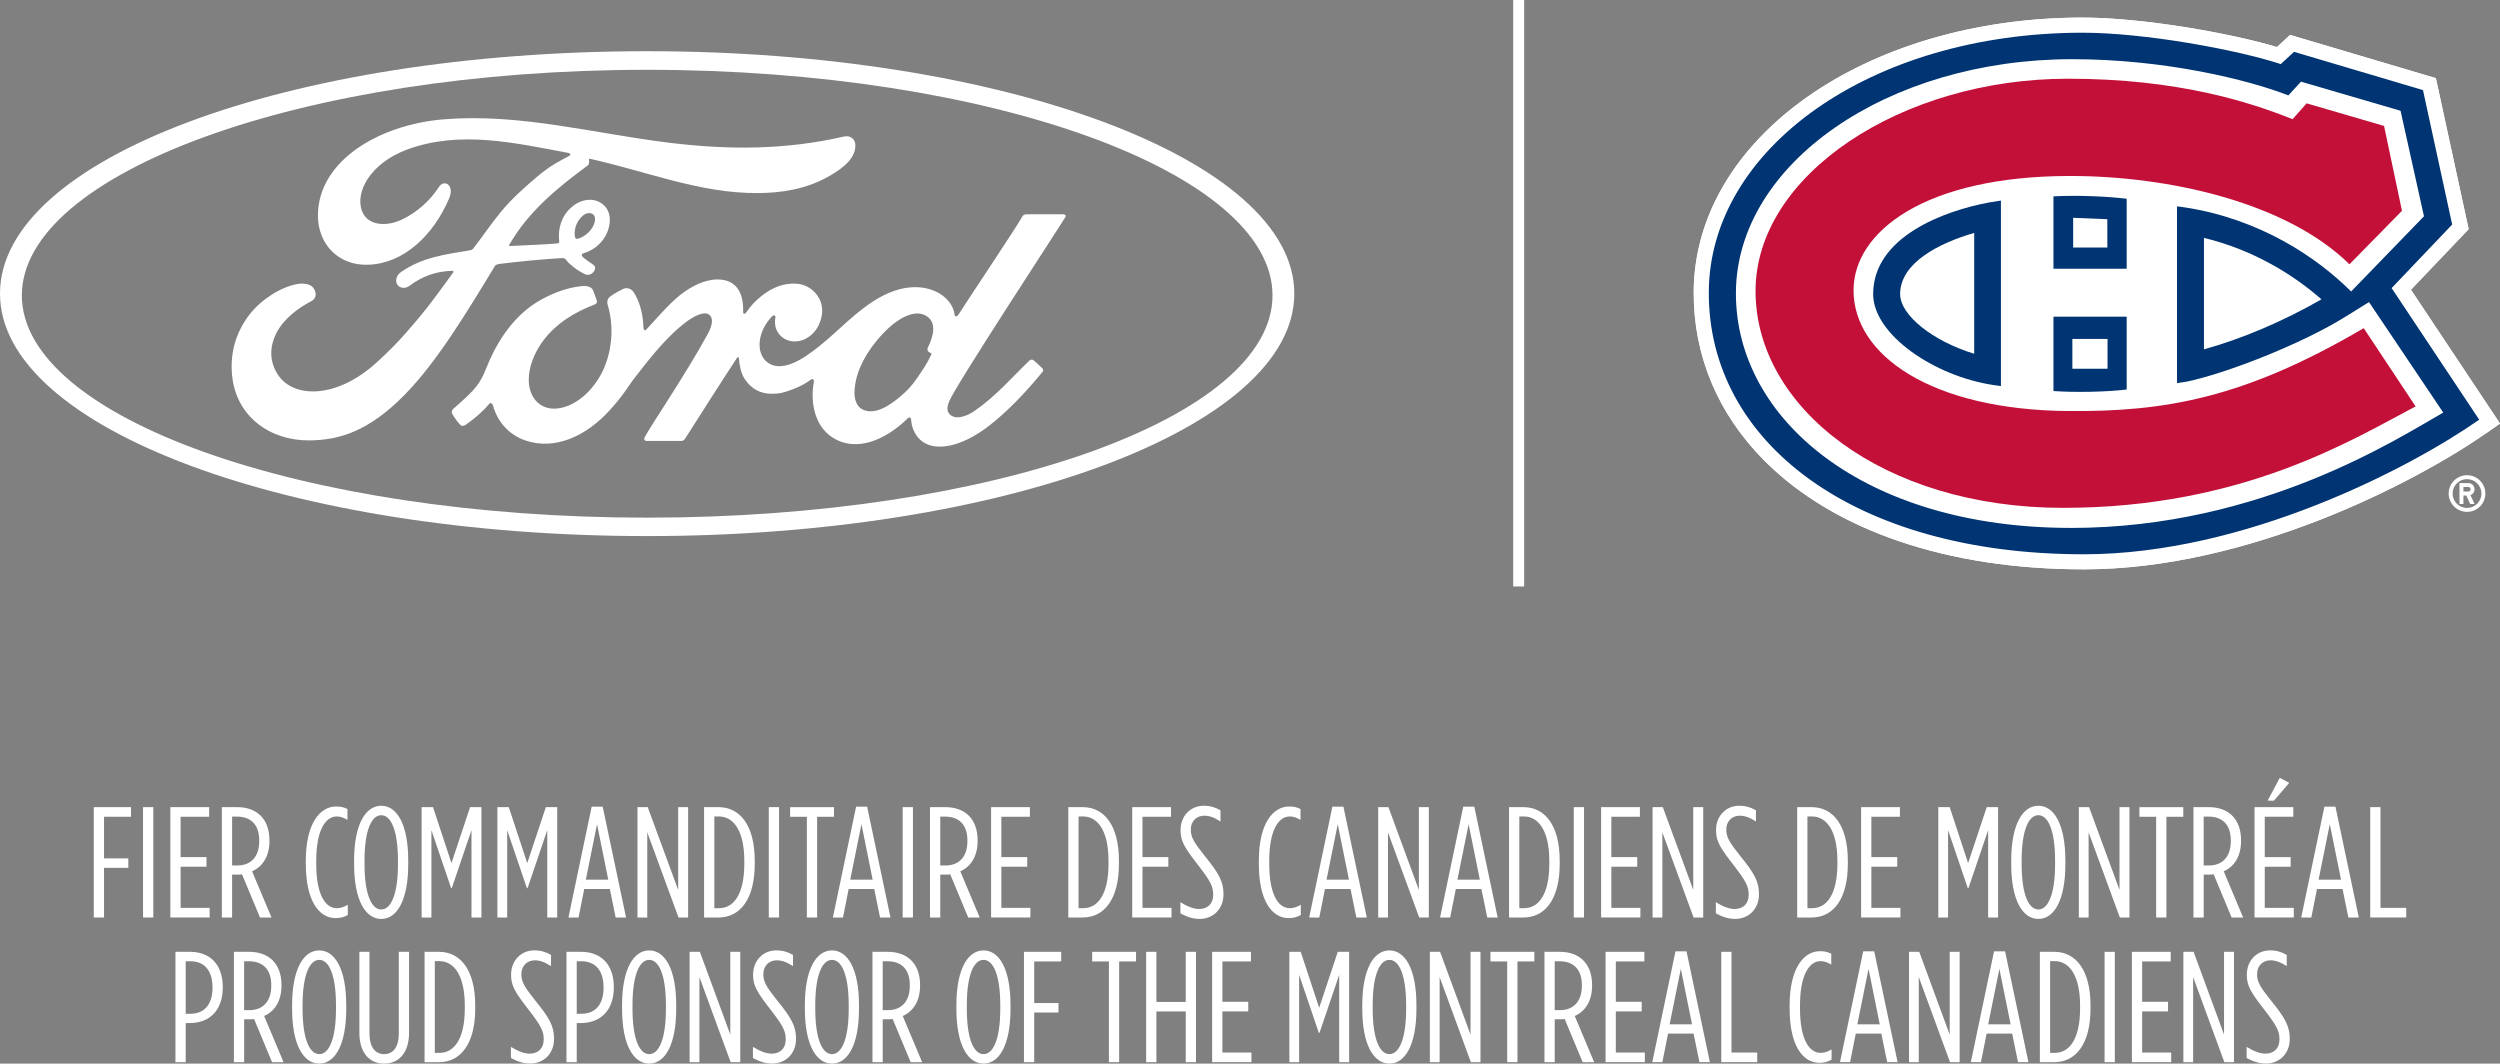 <svg width="228" height="97" viewBox="0 0 228 97" fill="none" xmlns="http://www.w3.org/2000/svg">
<rect x="0" y="0" width="228" height="97" fill="#808080" stroke="none"/>
<g clip-path="url(#clip0_4001_2522)">
<path d="M8.553 73.611H11.95V74.487H9.488V78.283H11.703V79.146H9.488V83.676H8.553V73.611Z" fill="white"/>
<path d="M13.046 73.611H13.981V83.676H13.046V73.611Z" fill="white"/>
<path d="M15.536 73.611H19.075V74.487H16.471V78.168H18.831V79.044H16.471V82.797H19.119V83.673H15.536V73.608V73.611Z" fill="white"/>
<path d="M20.229 73.611H21.625C23.395 73.611 24.574 74.66 24.574 76.645V76.689C24.574 78.069 23.971 79.034 22.99 79.463L24.761 83.676H23.711L22.071 79.737C21.942 79.765 21.797 79.765 21.655 79.765H21.167V83.676H20.232V73.611H20.229ZM21.641 78.932C22.85 78.932 23.642 78.171 23.642 76.703V76.659C23.642 75.136 22.809 74.473 21.6 74.473H21.169V78.929H21.644L21.641 78.932Z" fill="white"/>
<path d="M27.889 78.787V78.499C27.889 75.12 29.169 73.553 30.652 73.553C31.113 73.553 31.357 73.624 31.688 73.783V74.775C31.313 74.558 31.041 74.46 30.71 74.46C29.673 74.46 28.84 75.739 28.84 78.499V78.787C28.84 81.591 29.673 82.827 30.71 82.827C31.055 82.827 31.357 82.725 31.718 82.512V83.446C31.401 83.632 31.055 83.733 30.611 83.733C29.087 83.733 27.891 82.15 27.891 78.787H27.889Z" fill="white"/>
<path d="M32.294 78.803V78.489C32.294 75.166 33.344 73.485 34.77 73.485C36.195 73.485 37.231 75.166 37.231 78.489V78.803C37.231 82.126 36.195 83.807 34.77 83.807C33.344 83.807 32.294 82.126 32.294 78.803ZM36.294 78.803V78.489C36.294 75.656 35.63 74.347 34.77 74.347C33.909 74.347 33.245 75.656 33.245 78.489V78.803C33.245 81.635 33.909 82.945 34.77 82.945C35.63 82.945 36.294 81.635 36.294 78.803Z" fill="white"/>
<path d="M38.454 73.611H39.49L41.174 78.716L42.871 73.611H43.907V83.676H43V75.711L41.201 81.003H41.144L39.345 75.711V83.676H38.452V73.611H38.454Z" fill="white"/>
<path d="M45.365 73.611H46.402L48.085 78.716L49.782 73.611H50.818V83.676H49.911V75.711L48.112 81.003H48.055L46.256 75.711V83.676H45.363V73.611H45.365Z" fill="white"/>
<path d="M53.96 73.57H54.966L57.096 83.676H56.147L55.616 81.074H53.283L52.764 83.676H51.843L53.96 73.57ZM55.473 80.225L54.45 75.164L53.428 80.225H55.47H55.473Z" fill="white"/>
<path d="M58.138 73.611H59.072L61.85 81.159V73.611H62.757V83.676H61.88L59.031 75.911V83.676H58.138V73.611Z" fill="white"/>
<path d="M64.213 73.611H65.523C67.494 73.611 68.832 75.279 68.832 78.499V78.787C68.832 82.008 67.494 83.676 65.523 83.676H64.213V73.611ZM65.578 82.827C66.916 82.827 67.881 81.548 67.881 78.787V78.499C67.881 75.739 66.875 74.46 65.564 74.46H65.148V82.827H65.578Z" fill="white"/>
<path d="M70.115 73.611H71.05V83.676H70.115V73.611Z" fill="white"/>
<path d="M73.586 74.49H72.059V73.613H76.061V74.49H74.521V83.676H73.586V74.49Z" fill="white"/>
<path d="M78.076 73.57H79.082L81.212 83.676H80.261L79.729 81.074H77.399L76.881 83.676H75.96L78.076 73.57ZM79.587 80.225L78.564 75.164L77.542 80.225H79.587Z" fill="white"/>
<path d="M82.325 73.611H83.26V83.676H82.325V73.611Z" fill="white"/>
<path d="M84.815 73.611H86.21C87.981 73.611 89.16 74.66 89.16 76.645V76.689C89.16 78.069 88.557 79.034 87.578 79.463L89.349 83.676H88.299L86.66 79.737C86.528 79.765 86.385 79.765 86.243 79.765H85.752V83.676H84.817V73.611H84.815ZM86.227 78.932C87.436 78.932 88.228 78.171 88.228 76.703V76.659C88.228 75.136 87.392 74.473 86.183 74.473H85.752V78.929H86.227V78.932Z" fill="white"/>
<path d="M90.388 73.611H93.927V74.487H91.323V78.168H93.683V79.044H91.323V82.797H93.971V83.673H90.388V73.608V73.611Z" fill="white"/>
<path d="M97.428 73.611H98.739C100.71 73.611 102.047 75.279 102.047 78.499V78.787C102.047 82.008 100.71 83.676 98.739 83.676H97.428V73.611ZM98.793 82.827C100.131 82.827 101.096 81.548 101.096 78.787V78.499C101.096 75.739 100.09 74.46 98.78 74.46H98.363V82.827H98.793Z" fill="white"/>
<path d="M103.259 73.611H106.798V74.487H104.194V78.168H106.554V79.044H104.194V82.797H106.842V83.673H103.259V73.608V73.611Z" fill="white"/>
<path d="M107.651 83.303V82.282C108.328 82.698 108.89 82.901 109.364 82.901C110.126 82.901 110.645 82.427 110.645 81.608V81.581C110.645 80.847 110.387 80.359 109.351 79.006C108.04 77.325 107.667 76.736 107.667 75.728V75.698C107.667 74.388 108.602 73.485 109.767 73.485C110.387 73.485 110.831 73.627 111.308 73.901V74.922C110.762 74.564 110.302 74.391 109.825 74.391C109.12 74.391 108.602 74.895 108.602 75.643V75.67C108.602 76.347 108.876 76.82 109.913 78.113C111.179 79.666 111.582 80.427 111.582 81.534V81.561C111.582 82.914 110.631 83.805 109.408 83.805C108.789 83.805 108.243 83.618 107.654 83.3L107.651 83.303Z" fill="white"/>
<path d="M114.806 78.787V78.499C114.806 75.12 116.086 73.553 117.569 73.553C118.03 73.553 118.274 73.624 118.606 73.783V74.775C118.23 74.558 117.959 74.46 117.627 74.46C116.591 74.46 115.755 75.739 115.755 78.499V78.787C115.755 81.591 116.588 82.827 117.627 82.827C117.972 82.827 118.274 82.725 118.633 82.512V83.446C118.315 83.632 117.97 83.733 117.526 83.733C116.001 83.733 114.806 82.15 114.806 78.787Z" fill="white"/>
<path d="M121.514 73.57H122.52L124.651 83.676H123.699L123.167 81.074H120.837L120.319 83.676H119.398L121.514 73.57ZM123.025 80.225L122.002 75.164L120.98 80.225H123.025Z" fill="white"/>
<path d="M125.69 73.611H126.624L129.401 81.159V73.611H130.309V83.676H129.432L126.583 75.911V83.676H125.692V73.611H125.69Z" fill="white"/>
<path d="M133.451 73.57H134.457L136.587 83.676H135.636L135.104 81.074H132.773L132.255 83.676H131.334L133.451 73.57ZM134.961 80.225L133.939 75.164L132.916 80.225H134.958H134.961Z" fill="white"/>
<path d="M137.626 73.611H138.936C140.907 73.611 142.245 75.279 142.245 78.499V78.787C142.245 82.008 140.907 83.676 138.936 83.676H137.626V73.611ZM138.994 82.827C140.332 82.827 141.297 81.548 141.297 78.787V78.499C141.297 75.739 140.29 74.46 138.98 74.46H138.563V82.827H138.994Z" fill="white"/>
<path d="M143.528 73.611H144.463V83.676H143.528V73.611Z" fill="white"/>
<path d="M146.02 73.611H149.559V74.487H146.955V78.168H149.315V79.044H146.955V82.797H149.603V83.673H146.02V73.608V73.611Z" fill="white"/>
<path d="M150.713 73.611H151.648L154.425 81.159V73.611H155.333V83.676H154.455L151.607 75.911V83.676H150.716V73.611H150.713Z" fill="white"/>
<path d="M156.487 83.303V82.282C157.164 82.698 157.726 82.901 158.2 82.901C158.962 82.901 159.48 82.427 159.48 81.608V81.581C159.48 80.847 159.223 80.359 158.187 79.006C156.876 77.325 156.503 76.736 156.503 75.728V75.698C156.503 74.388 157.438 73.485 158.603 73.485C159.223 73.485 159.667 73.627 160.144 73.901V74.922C159.598 74.564 159.138 74.391 158.661 74.391C157.956 74.391 157.438 74.895 157.438 75.643V75.67C157.438 76.347 157.712 76.82 158.749 78.113C160.015 79.666 160.418 80.427 160.418 81.534V81.561C160.418 82.914 159.467 83.805 158.244 83.805C157.625 83.805 157.079 83.618 156.49 83.3L156.487 83.303Z" fill="white"/>
<path d="M163.902 73.611H165.213C167.184 73.611 168.522 75.279 168.522 78.499V78.787C168.522 82.008 167.184 83.676 165.213 83.676H163.902V73.611ZM165.268 82.827C166.606 82.827 167.571 81.548 167.571 78.787V78.499C167.571 75.739 166.564 74.46 165.254 74.46H164.837V82.827H165.268Z" fill="white"/>
<path d="M169.734 73.611H173.273V74.487H170.668V78.168H173.029V79.044H170.668V82.797H173.317V83.673H169.734V73.608V73.611Z" fill="white"/>
<path d="M176.774 73.611H177.81L179.493 78.716L181.19 73.611H182.226V83.676H181.319V75.711L179.52 81.003H179.463L177.665 75.711V83.676H176.774V73.611Z" fill="white"/>
<path d="M183.424 78.803V78.489C183.424 75.166 184.474 73.485 185.9 73.485C187.325 73.485 188.362 75.166 188.362 78.489V78.803C188.362 82.126 187.325 83.807 185.9 83.807C184.474 83.807 183.424 82.126 183.424 78.803ZM187.424 78.803V78.489C187.424 75.656 186.761 74.347 185.897 74.347C185.034 74.347 184.373 75.656 184.373 78.489V78.803C184.373 81.635 185.036 82.945 185.897 82.945C186.758 82.945 187.424 81.635 187.424 78.803Z" fill="white"/>
<path d="M189.587 73.611H190.522L193.299 81.159V73.611H194.206V83.676H193.329L190.481 75.911V83.676H189.59V73.611H189.587Z" fill="white"/>
<path d="M196.641 74.49H195.114V73.613H199.116V74.49H197.576V83.676H196.641V74.49Z" fill="white"/>
<path d="M200.04 73.611H201.436C203.207 73.611 204.385 74.66 204.385 76.645V76.689C204.385 78.069 203.782 79.034 202.804 79.463L204.574 83.676H203.525L201.885 79.737C201.754 79.765 201.611 79.765 201.468 79.765H200.978V83.676H200.043V73.611H200.04ZM201.449 78.932C202.658 78.932 203.451 78.171 203.451 76.703V76.659C203.451 75.136 202.617 74.473 201.405 74.473H200.975V78.929H201.449V78.932Z" fill="white"/>
<path d="M205.611 73.611H209.15V74.487H206.546V78.168H208.906V79.044H206.546V82.797H209.194V83.673H205.611V73.608V73.611ZM207.914 70.938L208.777 71.398L207.382 73.022H206.806L207.914 70.938Z" fill="white"/>
<path d="M211.987 73.57H212.993L215.123 83.676H214.172L213.64 81.074H211.31L210.792 83.676H209.871L211.987 73.57ZM213.501 80.225L212.478 75.164L211.455 80.225H213.501Z" fill="white"/>
<path d="M216.165 73.611H217.1V82.797H219.447V83.673H216.165V73.608V73.611Z" fill="white"/>
<path d="M16 86.806H17.338C19.15 86.806 20.318 87.97 20.318 90.013V90.041C20.318 92.054 19.21 93.275 17.338 93.305H16.935V96.871H16V86.806ZM17.382 92.456C18.648 92.443 19.383 91.594 19.383 90.071V90.041C19.383 88.488 18.605 87.669 17.382 87.669H16.935V92.456H17.382Z" fill="white"/>
<path d="M21.327 86.806H22.722C24.493 86.806 25.672 87.855 25.672 89.841V89.885C25.672 91.265 25.069 92.229 24.09 92.659L25.861 96.871H24.811L23.172 92.933C23.043 92.96 22.898 92.96 22.755 92.96H22.267V96.871H21.332V86.806H21.327ZM22.739 92.125C23.948 92.125 24.74 91.364 24.74 89.895V89.852C24.74 88.329 23.904 87.666 22.695 87.666H22.264V92.122H22.739V92.125Z" fill="white"/>
<path d="M26.64 91.996V91.681C26.64 88.359 27.69 86.677 29.115 86.677C30.541 86.677 31.577 88.359 31.577 91.681V91.996C31.577 95.318 30.541 97 29.115 97C27.69 97 26.64 95.318 26.64 91.996ZM30.642 91.996V91.681C30.642 88.849 29.979 87.54 29.118 87.54C28.257 87.54 27.594 88.849 27.594 91.681V91.996C27.594 94.828 28.257 96.137 29.118 96.137C29.979 96.137 30.642 94.828 30.642 91.996Z" fill="white"/>
<path d="M32.775 94.195V86.806H33.696V94.239C33.696 95.491 34.214 96.137 35.034 96.137C35.854 96.137 36.372 95.491 36.372 94.239V86.806H37.307V94.195C37.307 95.978 36.399 97 35.034 97C33.669 97 32.775 95.978 32.775 94.195Z" fill="white"/>
<path d="M38.721 86.806H40.032C42.003 86.806 43.34 88.474 43.34 91.695V91.983C43.34 95.203 42.003 96.871 40.032 96.871H38.721V86.806ZM40.086 96.022C41.424 96.022 42.389 94.743 42.389 91.983V91.695C42.389 88.934 41.383 87.655 40.073 87.655H39.656V96.022H40.086Z" fill="white"/>
<path d="M46.595 96.496V95.475C47.272 95.891 47.831 96.093 48.308 96.093C49.07 96.093 49.588 95.62 49.588 94.798V94.771C49.588 94.037 49.328 93.549 48.294 92.196C46.984 90.514 46.611 89.923 46.611 88.918V88.888C46.611 87.579 47.546 86.675 48.714 86.675C49.333 86.675 49.78 86.817 50.254 87.091V88.113C49.709 87.754 49.248 87.581 48.771 87.581C48.067 87.581 47.549 88.085 47.549 88.833V88.86C47.549 89.537 47.823 90.011 48.859 91.303C50.126 92.856 50.529 93.618 50.529 94.724V94.751C50.529 96.102 49.58 96.995 48.355 96.995C47.735 96.995 47.19 96.808 46.6 96.491L46.595 96.496Z" fill="white"/>
<path d="M51.663 86.806H53.001C54.816 86.806 55.981 87.97 55.981 90.013V90.041C55.981 92.054 54.874 93.275 53.001 93.305H52.598V96.871H51.663V86.806ZM53.045 92.456C54.312 92.443 55.046 91.594 55.046 90.071V90.041C55.046 88.488 54.268 87.669 53.045 87.669H52.598V92.456H53.045Z" fill="white"/>
<path d="M56.732 91.996V91.681C56.732 88.359 57.782 86.677 59.208 86.677C60.633 86.677 61.67 88.359 61.67 91.681V91.996C61.67 95.318 60.633 97 59.208 97C57.782 97 56.732 95.318 56.732 91.996ZM60.732 91.996V91.681C60.732 88.849 60.069 87.54 59.208 87.54C58.347 87.54 57.684 88.849 57.684 91.681V91.996C57.684 94.828 58.347 96.137 59.208 96.137C60.069 96.137 60.732 94.828 60.732 91.996Z" fill="white"/>
<path d="M62.892 86.806H63.827L66.604 94.354V86.806H67.512V96.871H66.635L63.786 89.107V96.871H62.892V86.806Z" fill="white"/>
<path d="M68.666 96.496V95.475C69.343 95.891 69.905 96.093 70.379 96.093C71.141 96.093 71.659 95.62 71.659 94.798V94.771C71.659 94.037 71.402 93.549 70.366 92.196C69.055 90.514 68.682 89.923 68.682 88.918V88.888C68.682 87.579 69.617 86.675 70.782 86.675C71.402 86.675 71.846 86.817 72.323 87.091V88.113C71.777 87.754 71.317 87.581 70.84 87.581C70.135 87.581 69.617 88.085 69.617 88.833V88.86C69.617 89.537 69.891 90.011 70.928 91.303C72.194 92.856 72.597 93.618 72.597 94.724V94.751C72.597 96.102 71.646 96.995 70.423 96.995C69.804 96.995 69.258 96.808 68.669 96.491L68.666 96.496Z" fill="white"/>
<path d="M73.403 91.996V91.681C73.403 88.359 74.453 86.677 75.879 86.677C77.304 86.677 78.34 88.359 78.34 91.681V91.996C78.34 95.318 77.304 97 75.879 97C74.453 97 73.403 95.318 73.403 91.996ZM77.403 91.996V91.681C77.403 88.849 76.739 87.54 75.876 87.54C75.012 87.54 74.352 88.849 74.352 91.681V91.996C74.352 94.828 75.015 96.137 75.876 96.137C76.737 96.137 77.403 94.828 77.403 91.996Z" fill="white"/>
<path d="M79.566 86.806H80.961C82.732 86.806 83.911 87.855 83.911 89.841V89.885C83.911 91.265 83.308 92.229 82.329 92.659L84.1 96.871H83.05L81.411 92.933C81.279 92.96 81.137 92.96 80.994 92.96H80.504V96.871H79.569V86.806H79.566ZM80.975 92.125C82.184 92.125 82.976 91.364 82.976 89.895V89.852C82.976 88.329 82.143 87.666 80.934 87.666H80.504V92.122H80.978L80.975 92.125Z" fill="white"/>
<path d="M87.223 91.996V91.681C87.223 88.359 88.273 86.677 89.698 86.677C91.124 86.677 92.16 88.359 92.16 91.681V91.996C92.16 95.318 91.124 97 89.698 97C88.273 97 87.223 95.318 87.223 91.996ZM91.225 91.996V91.681C91.225 88.849 90.562 87.54 89.698 87.54C88.835 87.54 88.174 88.849 88.174 91.681V91.996C88.174 94.828 88.837 96.137 89.698 96.137C90.559 96.137 91.225 94.828 91.225 91.996Z" fill="white"/>
<path d="M93.385 86.806H96.782V87.683H94.32V91.479H96.535V92.341H94.32V96.871H93.385V86.806Z" fill="white"/>
<path d="M101.133 87.683H99.606V86.806H103.608V87.683H102.068V96.868H101.133V87.683Z" fill="white"/>
<path d="M104.529 86.806H105.464V91.377H108.14V86.806H109.075V96.871H108.14V92.243H105.464V96.871H104.529V86.806Z" fill="white"/>
<path d="M110.547 86.806H114.086V87.683H111.482V91.364H113.842V92.24H111.482V95.992H114.13V96.868H110.547V86.803V86.806Z" fill="white"/>
<path d="M117.59 86.806H118.626L120.309 91.911L122.006 86.806H123.042V96.871H122.135V88.907L120.337 94.198H120.279L118.481 88.907V96.871H117.59V86.806Z" fill="white"/>
<path d="M124.24 91.996V91.681C124.24 88.359 125.29 86.677 126.716 86.677C128.141 86.677 129.178 88.359 129.178 91.681V91.996C129.178 95.318 128.141 97 126.716 97C125.29 97 124.24 95.318 124.24 91.996ZM128.24 91.996V91.681C128.24 88.849 127.577 87.54 126.713 87.54C125.85 87.54 125.189 88.849 125.189 91.681V91.996C125.189 94.828 125.852 96.137 126.713 96.137C127.574 96.137 128.24 94.828 128.24 91.996Z" fill="white"/>
<path d="M130.4 86.806H131.335L134.112 94.354V86.806H135.02V96.871H134.142L131.294 89.107V96.871H130.403V86.806H130.4Z" fill="white"/>
<path d="M137.457 87.683H135.93V86.806H139.932V87.683H138.392V96.868H137.457V87.683Z" fill="white"/>
<path d="M140.854 86.806H142.249C144.02 86.806 145.199 87.855 145.199 89.841V89.885C145.199 91.265 144.596 92.229 143.617 92.659L145.388 96.871H144.338L142.698 92.933C142.567 92.96 142.424 92.96 142.282 92.96H141.791V96.871H140.856V86.806H140.854ZM142.265 92.125C143.474 92.125 144.267 91.364 144.267 89.895V89.852C144.267 88.329 143.43 87.666 142.221 87.666H141.791V92.122H142.265V92.125Z" fill="white"/>
<path d="M146.427 86.806H149.966V87.683H147.362V91.364H149.722V92.24H147.362V95.992H150.01V96.868H146.427V86.803V86.806Z" fill="white"/>
<path d="M152.803 86.762H153.81L155.94 96.868H154.988L154.456 94.267H152.126L151.608 96.868H150.687L152.803 86.762ZM154.314 93.42L153.291 88.359L152.269 93.42H154.314Z" fill="white"/>
<path d="M156.979 86.806H157.913V95.992H160.26V96.868H156.979V86.803V86.806Z" fill="white"/>
<path d="M163.213 91.983V91.695C163.213 88.315 164.493 86.749 165.976 86.749C166.437 86.749 166.681 86.82 167.012 86.979V87.97C166.637 87.754 166.365 87.655 166.034 87.655C164.997 87.655 164.161 88.934 164.161 91.695V91.983C164.161 94.787 164.995 96.022 166.034 96.022C166.379 96.022 166.681 95.921 167.04 95.707V96.641C166.722 96.827 166.376 96.929 165.932 96.929C164.408 96.929 163.213 95.346 163.213 91.983Z" fill="white"/>
<path d="M169.924 86.762H170.93L173.06 96.868H172.109L171.577 94.267H169.247L168.728 96.868H167.807L169.924 86.762ZM171.434 93.42L170.412 88.359L169.389 93.42H171.434Z" fill="white"/>
<path d="M174.099 86.806H175.034L177.811 94.354V86.806H178.718V96.871H177.841L174.993 89.107V96.871H174.102V86.806H174.099Z" fill="white"/>
<path d="M181.857 86.762H182.863L184.993 96.868H184.042L183.51 94.267H181.18L180.662 96.868H179.741L181.857 86.762ZM183.368 93.42L182.345 88.359L181.323 93.42H183.368Z" fill="white"/>
<path d="M186.035 86.806H187.346C189.317 86.806 190.654 88.474 190.654 91.695V91.983C190.654 95.203 189.317 96.871 187.346 96.871H186.035V86.806ZM187.4 96.022C188.738 96.022 189.703 94.743 189.703 91.983V91.695C189.703 88.934 188.697 87.655 187.387 87.655H186.97V96.022H187.4Z" fill="white"/>
<path d="M191.938 86.806H192.872V96.871H191.938V86.806Z" fill="white"/>
<path d="M194.429 86.806H197.969V87.683H195.364V91.364H197.725V92.24H195.364V95.992H198.013V96.868H194.429V86.803V86.806Z" fill="white"/>
<path d="M199.12 86.806H200.055L202.832 94.354V86.806H203.739V96.871H202.862L200.014 89.107V96.871H199.123V86.806H199.12Z" fill="white"/>
<path d="M204.893 96.496V95.475C205.571 95.891 206.133 96.093 206.607 96.093C207.369 96.093 207.887 95.62 207.887 94.798V94.771C207.887 94.037 207.629 93.549 206.593 92.196C205.283 90.514 204.91 89.923 204.91 88.918V88.888C204.91 87.579 205.845 86.675 207.01 86.675C207.629 86.675 208.074 86.817 208.551 87.091V88.113C208.005 87.754 207.544 87.581 207.067 87.581C206.363 87.581 205.845 88.085 205.845 88.833V88.86C205.845 89.537 206.119 90.011 207.155 91.303C208.422 92.856 208.825 93.618 208.825 94.724V94.751C208.825 96.102 207.873 96.995 206.651 96.995C206.031 96.995 205.486 96.808 204.896 96.491L204.893 96.496Z" fill="white"/>
<path d="M138.503 0V53.486" stroke="white"/>
<path d="M219.877 26.424L225.141 20.9L222.153 7.129L208.854 3.185L207.659 4.292C203.212 2.966 195.212 1.594 189.869 1.605C170.076 1.641 154.527 12.634 154.466 26.635C154.442 32.438 156.673 37.757 160.917 42.016C167.285 48.406 177.629 51.922 190.039 51.922C205.01 51.922 220.253 44.051 226.898 39.398L228 38.625L219.877 26.421V26.424Z" fill="white"/>
<path d="M219.877 26.424L225.141 20.9L222.153 7.129L208.854 3.185L207.659 4.292C203.212 2.966 195.212 1.594 189.869 1.605C170.076 1.641 154.527 12.634 154.466 26.635C154.442 32.438 156.673 37.757 160.917 42.016C167.285 48.406 177.629 51.922 190.039 51.922C205.01 51.922 220.253 44.051 226.898 39.398L228 38.625L219.877 26.421V26.424ZM190.039 50.547C169.067 50.547 155.785 40.321 155.845 26.64C155.9 13.593 170.57 3.015 189.872 2.98C195.55 2.969 204.037 4.533 208.009 5.842L209.216 4.724L220.979 8.214L223.641 20.475L218.123 26.268L226.108 38.269C219.754 42.717 204.717 50.544 190.042 50.544L190.039 50.547Z" fill="white"/>
<path d="M213.945 28.859C209.865 31.403 202.951 34.076 199.404 34.807L198.543 34.936V18.816L199.253 18.911C206.129 19.969 211.316 23.477 214.422 26.583L221.067 19.722L218.931 10.098L209.852 7.444L208.7 8.698C205.016 7.261 197.416 5.395 188.989 5.395C172.118 5.395 158.34 14.946 158.315 26.731C158.291 38.206 169.986 48.143 188.86 48.143C206.299 48.143 218.885 39.844 222.827 37.62L216.056 27.544C215.798 27.717 215.096 28.138 213.947 28.856L213.945 28.859ZM188.156 46.319C171.699 46.319 160.106 37.628 160.106 26.55C160.106 15.472 173.421 7.181 188.606 7.181C198.669 7.181 205.21 9.326 209.081 10.873L210.364 9.427L217.426 11.489L219.06 19.229L214.271 24.107C208.519 18.443 197.751 16.052 188.817 16.052C175.54 16.052 169.043 21.141 169.043 26.479C169.043 32.4 176.126 37.371 188.564 37.489C197.414 37.574 204.668 36.33 215.568 29.935L220.299 37.072C214.641 40.038 204.843 46.324 188.153 46.324L188.156 46.319ZM187.276 24.512V17.909C189.584 17.794 192.142 17.915 193.954 18.128V24.512H187.276ZM193.954 28.878V35.525C192.076 35.749 189.211 35.804 187.276 35.662V28.878H193.954ZM182.484 18.29V35.207L181.834 35.117C176.368 34.306 170.83 30.491 170.83 26.813C170.83 21.601 177.3 19.21 181.442 18.454L182.481 18.29H182.484Z" fill="white"/>
<path d="M215.568 29.932C204.668 36.327 197.414 37.571 188.564 37.486C176.124 37.368 169.043 32.4 169.043 26.476C169.043 21.138 175.54 16.049 188.817 16.049C197.751 16.049 208.519 18.44 214.271 24.104L219.06 19.226L217.426 11.486L210.364 9.424L209.081 10.87C205.213 9.323 198.669 7.178 188.605 7.178C173.421 7.178 160.105 15.94 160.105 26.547C160.105 37.154 171.699 46.316 188.156 46.316C204.613 46.316 214.641 40.03 220.302 37.064L215.57 29.927L215.568 29.932Z" fill="#C31039"/>
<path d="M218.12 26.27L223.638 20.478L220.976 8.216L209.213 4.727L208.007 5.845C204.037 4.535 195.547 2.972 189.869 2.983C170.567 3.015 155.897 13.593 155.843 26.643C155.782 40.323 169.065 50.55 190.037 50.55C204.712 50.55 219.748 42.722 226.103 38.275L218.117 26.273L218.12 26.27ZM188.861 48.145C169.986 48.145 158.291 38.209 158.315 26.733C158.34 14.948 172.119 5.398 188.989 5.398C197.417 5.398 205.016 7.261 208.7 8.701L209.852 7.447L218.931 10.101L221.067 19.725L214.422 26.585C211.313 23.482 206.129 19.971 199.253 18.914L198.543 18.818V34.939L199.404 34.81C202.952 34.079 209.865 31.406 213.945 28.861C215.096 28.144 215.795 27.719 216.053 27.55L222.824 37.626C218.882 39.849 206.296 48.148 188.858 48.148L188.861 48.145ZM211.716 27.3C208.273 29.28 204.468 30.905 201 31.86V21.694C205.594 22.811 209.224 25.107 211.716 27.3Z" fill="#003473"/>
<path d="M170.83 26.816C170.83 30.494 176.368 34.309 181.834 35.12L182.484 35.21V18.292L181.445 18.457C177.303 19.215 170.833 21.606 170.833 26.816H170.83ZM180.047 32.263C176.307 31.126 173.292 28.768 173.292 26.816C173.292 23.965 176.861 22.162 180.047 21.242V32.263Z" fill="#003473"/>
<path d="M187.276 17.906V24.509H193.954V18.125C192.142 17.909 189.581 17.791 187.276 17.906ZM189.072 19.864L192.189 19.991V22.573H189.072V19.867V19.864Z" fill="#003473"/>
<path d="M187.276 35.662C189.211 35.804 192.076 35.749 193.954 35.525V28.878H187.276V35.662ZM189 30.913H192.208V33.627H189V30.913Z" fill="#003473"/>
<path d="M224.993 43.339C224.069 43.339 223.318 44.089 223.318 45.012C223.318 45.935 224.069 46.683 224.993 46.683C225.917 46.683 226.665 45.935 226.665 45.012C226.665 44.089 225.914 43.339 224.993 43.339ZM224.993 46.324C224.266 46.324 223.677 45.738 223.677 45.012C223.677 44.286 224.266 43.697 224.993 43.697C225.719 43.697 226.306 44.286 226.306 45.012C226.306 45.738 225.719 46.324 224.993 46.324Z" fill="white"/>
<path d="M225.678 44.623C225.678 44.308 225.426 44.056 225.111 44.056H224.305V45.965H224.664V45.19H224.921L225.283 45.965H225.681L225.302 45.157C225.522 45.078 225.678 44.87 225.678 44.623ZM225.111 44.831H224.664V44.412H225.111C225.228 44.412 225.319 44.508 225.319 44.62C225.319 44.733 225.226 44.829 225.111 44.829V44.831Z" fill="white"/>
<path d="M97.162 19.802C97.247 19.654 97.157 19.544 96.97 19.544C95.992 19.544 94.709 19.544 93.689 19.544C93.445 19.544 93.321 19.574 93.206 19.799C92.831 20.519 88.244 27.385 87.392 28.716C87.249 28.919 87.071 28.892 87.052 28.659C86.967 27.867 86.281 26.958 85.201 26.523C84.379 26.188 83.576 26.128 82.742 26.24C81.234 26.443 79.891 27.237 78.709 28.133C76.927 29.486 75.392 31.239 73.41 32.531C72.327 33.235 70.844 33.852 69.855 32.934C68.958 32.101 69.057 30.256 70.43 28.829C70.576 28.678 70.748 28.804 70.721 28.938C70.592 29.584 70.751 30.225 71.242 30.677C71.842 31.214 72.698 31.274 73.432 30.916C74.299 30.488 74.806 29.658 74.956 28.719C75.187 27.262 74.063 25.975 72.659 25.873C71.519 25.794 70.422 26.191 69.356 27.07C68.821 27.514 68.517 27.84 68.053 28.497C67.941 28.659 67.768 28.675 67.774 28.437C67.829 26.569 67.056 25.52 65.509 25.487C64.311 25.46 63.031 26.109 62.033 26.903C60.939 27.782 59.983 28.944 58.957 30.036C58.828 30.171 58.719 30.165 58.683 29.902C58.653 28.667 58.341 27.467 57.768 26.618C57.565 26.323 57.14 26.175 56.781 26.377C56.616 26.468 56.038 26.731 55.621 27.07C55.413 27.24 55.333 27.489 55.424 27.807C55.977 29.653 55.854 31.754 55.106 33.528C54.418 35.153 53.077 36.618 51.506 37.113C50.47 37.442 49.392 37.281 48.726 36.363C47.811 35.095 48.181 32.893 49.546 31.063C50.752 29.453 52.493 28.429 54.231 27.771C54.437 27.692 54.478 27.561 54.42 27.388C54.324 27.103 54.176 26.714 54.113 26.536C53.954 26.112 53.507 26.043 52.962 26.104C51.698 26.251 50.56 26.681 49.434 27.284C46.487 28.861 45.009 31.913 44.362 33.545C44.049 34.328 43.783 34.818 43.438 35.251C42.975 35.834 42.391 36.366 41.325 37.3C41.228 37.385 41.157 37.565 41.237 37.73C41.346 37.954 41.9 38.738 42.056 38.806C42.232 38.891 42.432 38.773 42.511 38.713C43.257 38.209 44.151 37.407 44.587 36.864C44.74 36.678 44.897 36.757 44.979 37.039C45.387 38.494 46.454 39.68 47.931 40.175C50.634 41.085 53.436 39.767 55.55 37.475C56.896 36.018 57.378 35.078 57.894 34.443C58.766 33.361 60.49 30.943 62.541 29.39C63.292 28.818 64.183 28.382 64.632 28.67C64.991 28.902 65.106 29.442 64.531 30.491C62.439 34.306 59.36 38.79 58.796 39.877C58.691 40.066 58.782 40.214 58.979 40.214C60.073 40.208 61.159 40.211 62.154 40.211C62.318 40.203 62.392 40.129 62.477 40.011C64.084 37.5 65.594 35.111 67.212 32.641C67.302 32.496 67.387 32.608 67.39 32.671C67.423 33.243 67.566 34.03 67.905 34.544C68.517 35.495 69.386 35.906 70.348 35.911C71.113 35.919 71.499 35.804 72.327 35.495C72.999 35.246 73.539 34.92 73.953 34.624C74.194 34.457 74.238 34.736 74.23 34.78C73.86 36.774 74.318 39.135 76.3 40.112C78.671 41.282 81.278 39.639 82.781 38.154C82.926 38.012 83.085 38.026 83.101 38.335C83.134 38.902 83.389 39.573 83.858 40.044C85.114 41.304 87.652 40.805 90.196 38.836C91.83 37.576 93.541 35.796 95.084 33.909C95.142 33.835 95.183 33.72 95.073 33.6C94.837 33.353 94.497 33.071 94.264 32.855C94.157 32.764 94.001 32.789 93.913 32.857C92.329 34.361 90.906 36.078 88.845 37.497C88.151 37.982 87.043 38.37 86.544 37.7C86.35 37.439 86.372 37.078 86.564 36.604C87.164 35.109 96.671 20.645 97.165 19.791L97.162 19.802ZM84.593 31.932C84.612 32.041 84.757 32.151 84.897 32.2C84.946 32.219 84.974 32.255 84.919 32.37C84.513 33.235 84.143 33.734 83.636 34.487C83.17 35.183 82.646 35.725 82.01 36.245C81.051 37.039 79.718 37.902 78.619 37.322C78.131 37.067 77.92 36.385 77.928 35.832C77.953 34.276 78.644 32.677 79.924 31.107C81.484 29.187 83.208 28.193 84.34 28.738C85.511 29.297 85.138 30.65 84.615 31.715C84.576 31.797 84.573 31.869 84.593 31.934V31.932ZM28.19 40.164C24.645 40.189 21.52 38.001 21.164 34.21C20.964 32.11 21.559 30.239 22.748 28.697C23.804 27.325 25.589 26.183 27.102 25.904C27.593 25.813 28.256 25.871 28.527 26.197C28.955 26.695 28.832 27.243 28.404 27.462C27.25 28.051 25.863 29.056 25.177 30.431C24.621 31.554 24.509 32.907 25.358 34.194C26.781 36.341 30.751 36.401 34.441 32.975C35.354 32.137 36.173 31.332 37.004 30.379C38.63 28.522 39.17 27.845 41.33 24.852C41.355 24.819 41.363 24.772 41.352 24.75C41.335 24.712 41.303 24.701 41.242 24.698C39.8 24.737 38.542 25.167 37.322 26.082C36.971 26.339 36.464 26.301 36.242 25.964C35.995 25.583 36.17 25.085 36.579 24.805C38.545 23.439 40.694 23.192 42.884 22.822C42.884 22.822 43.038 22.831 43.161 22.663C44.06 21.511 44.74 20.467 45.7 19.3C46.667 18.117 47.918 17.027 48.872 16.211C50.204 15.066 51.057 14.683 51.926 14.209C52.153 14.088 51.895 13.946 51.827 13.946C46.98 13.037 41.941 11.859 37.125 13.639C33.791 14.883 32.33 17.523 33.032 19.289C33.531 20.541 35.181 20.744 36.722 19.991C38.005 19.363 39.189 18.353 40.031 17.049C40.502 16.326 41.492 16.849 40.957 18.103C39.548 21.412 36.856 24.036 33.577 24.145C30.786 24.236 28.988 22.184 28.994 19.656C29.004 14.666 34.567 11.38 40.409 10.887C47.446 10.306 54.111 12.179 61.098 13.026C66.453 13.675 71.585 13.686 76.966 12.453C77.602 12.316 78.049 12.722 78.008 13.363C77.956 14.291 77.235 15.184 75.464 16.151C73.449 17.254 71.341 17.589 69.136 17.608C63.81 17.651 58.85 15.578 53.716 14.464C53.724 14.688 53.782 14.957 53.592 15.096C50.749 17.191 48.178 19.32 46.456 22.308C46.399 22.376 46.429 22.442 46.53 22.436C48.025 22.357 49.368 22.319 50.766 22.206C51.01 22.187 51.018 22.124 50.996 21.946C50.873 20.916 51.174 19.741 52.082 18.933C53.011 18.101 54.174 18.008 54.944 18.605C55.821 19.287 55.742 20.514 55.265 21.434C54.777 22.368 53.971 22.866 53.198 23.107C53.198 23.107 53.036 23.143 53.058 23.291C53.088 23.526 54.143 24.11 54.231 24.266C54.319 24.414 54.272 24.644 54.113 24.819C54.001 24.948 53.828 25.066 53.603 25.063C53.422 25.06 53.313 24.997 53.083 24.871C52.608 24.614 52.019 24.195 51.624 23.699C51.49 23.532 51.421 23.529 51.087 23.545C49.576 23.633 47.221 23.86 45.626 24.06C45.239 24.11 45.182 24.181 45.102 24.315C42.558 28.505 39.844 33.024 36.861 36.048C33.662 39.291 31.006 40.145 28.185 40.167L28.19 40.164ZM52.425 21.546C52.466 21.762 52.548 21.804 52.647 21.784C53.132 21.689 53.661 21.289 53.974 20.829C54.261 20.41 54.393 19.807 54.111 19.566C53.856 19.35 53.444 19.41 53.14 19.678C52.532 20.215 52.345 20.976 52.425 21.546ZM59.02 4.67C26.26 4.67 0 14.48 0 26.78C0 39.08 26.477 48.89 59.02 48.89C91.564 48.89 118.041 38.97 118.041 26.78C118.041 14.59 91.564 4.67 59.02 4.67ZM59.018 47.211C27.568 47.211 1.993 38.094 1.993 26.939C1.993 15.784 27.568 6.365 59.018 6.365C90.468 6.365 116.053 15.784 116.053 26.939C116.053 38.094 90.468 47.211 59.018 47.211Z" fill="white"/>
</g>
<defs>
<clipPath id="clip0_4001_2522">
<rect width="228" height="97" fill="white"/>
</clipPath>
</defs>
</svg>
